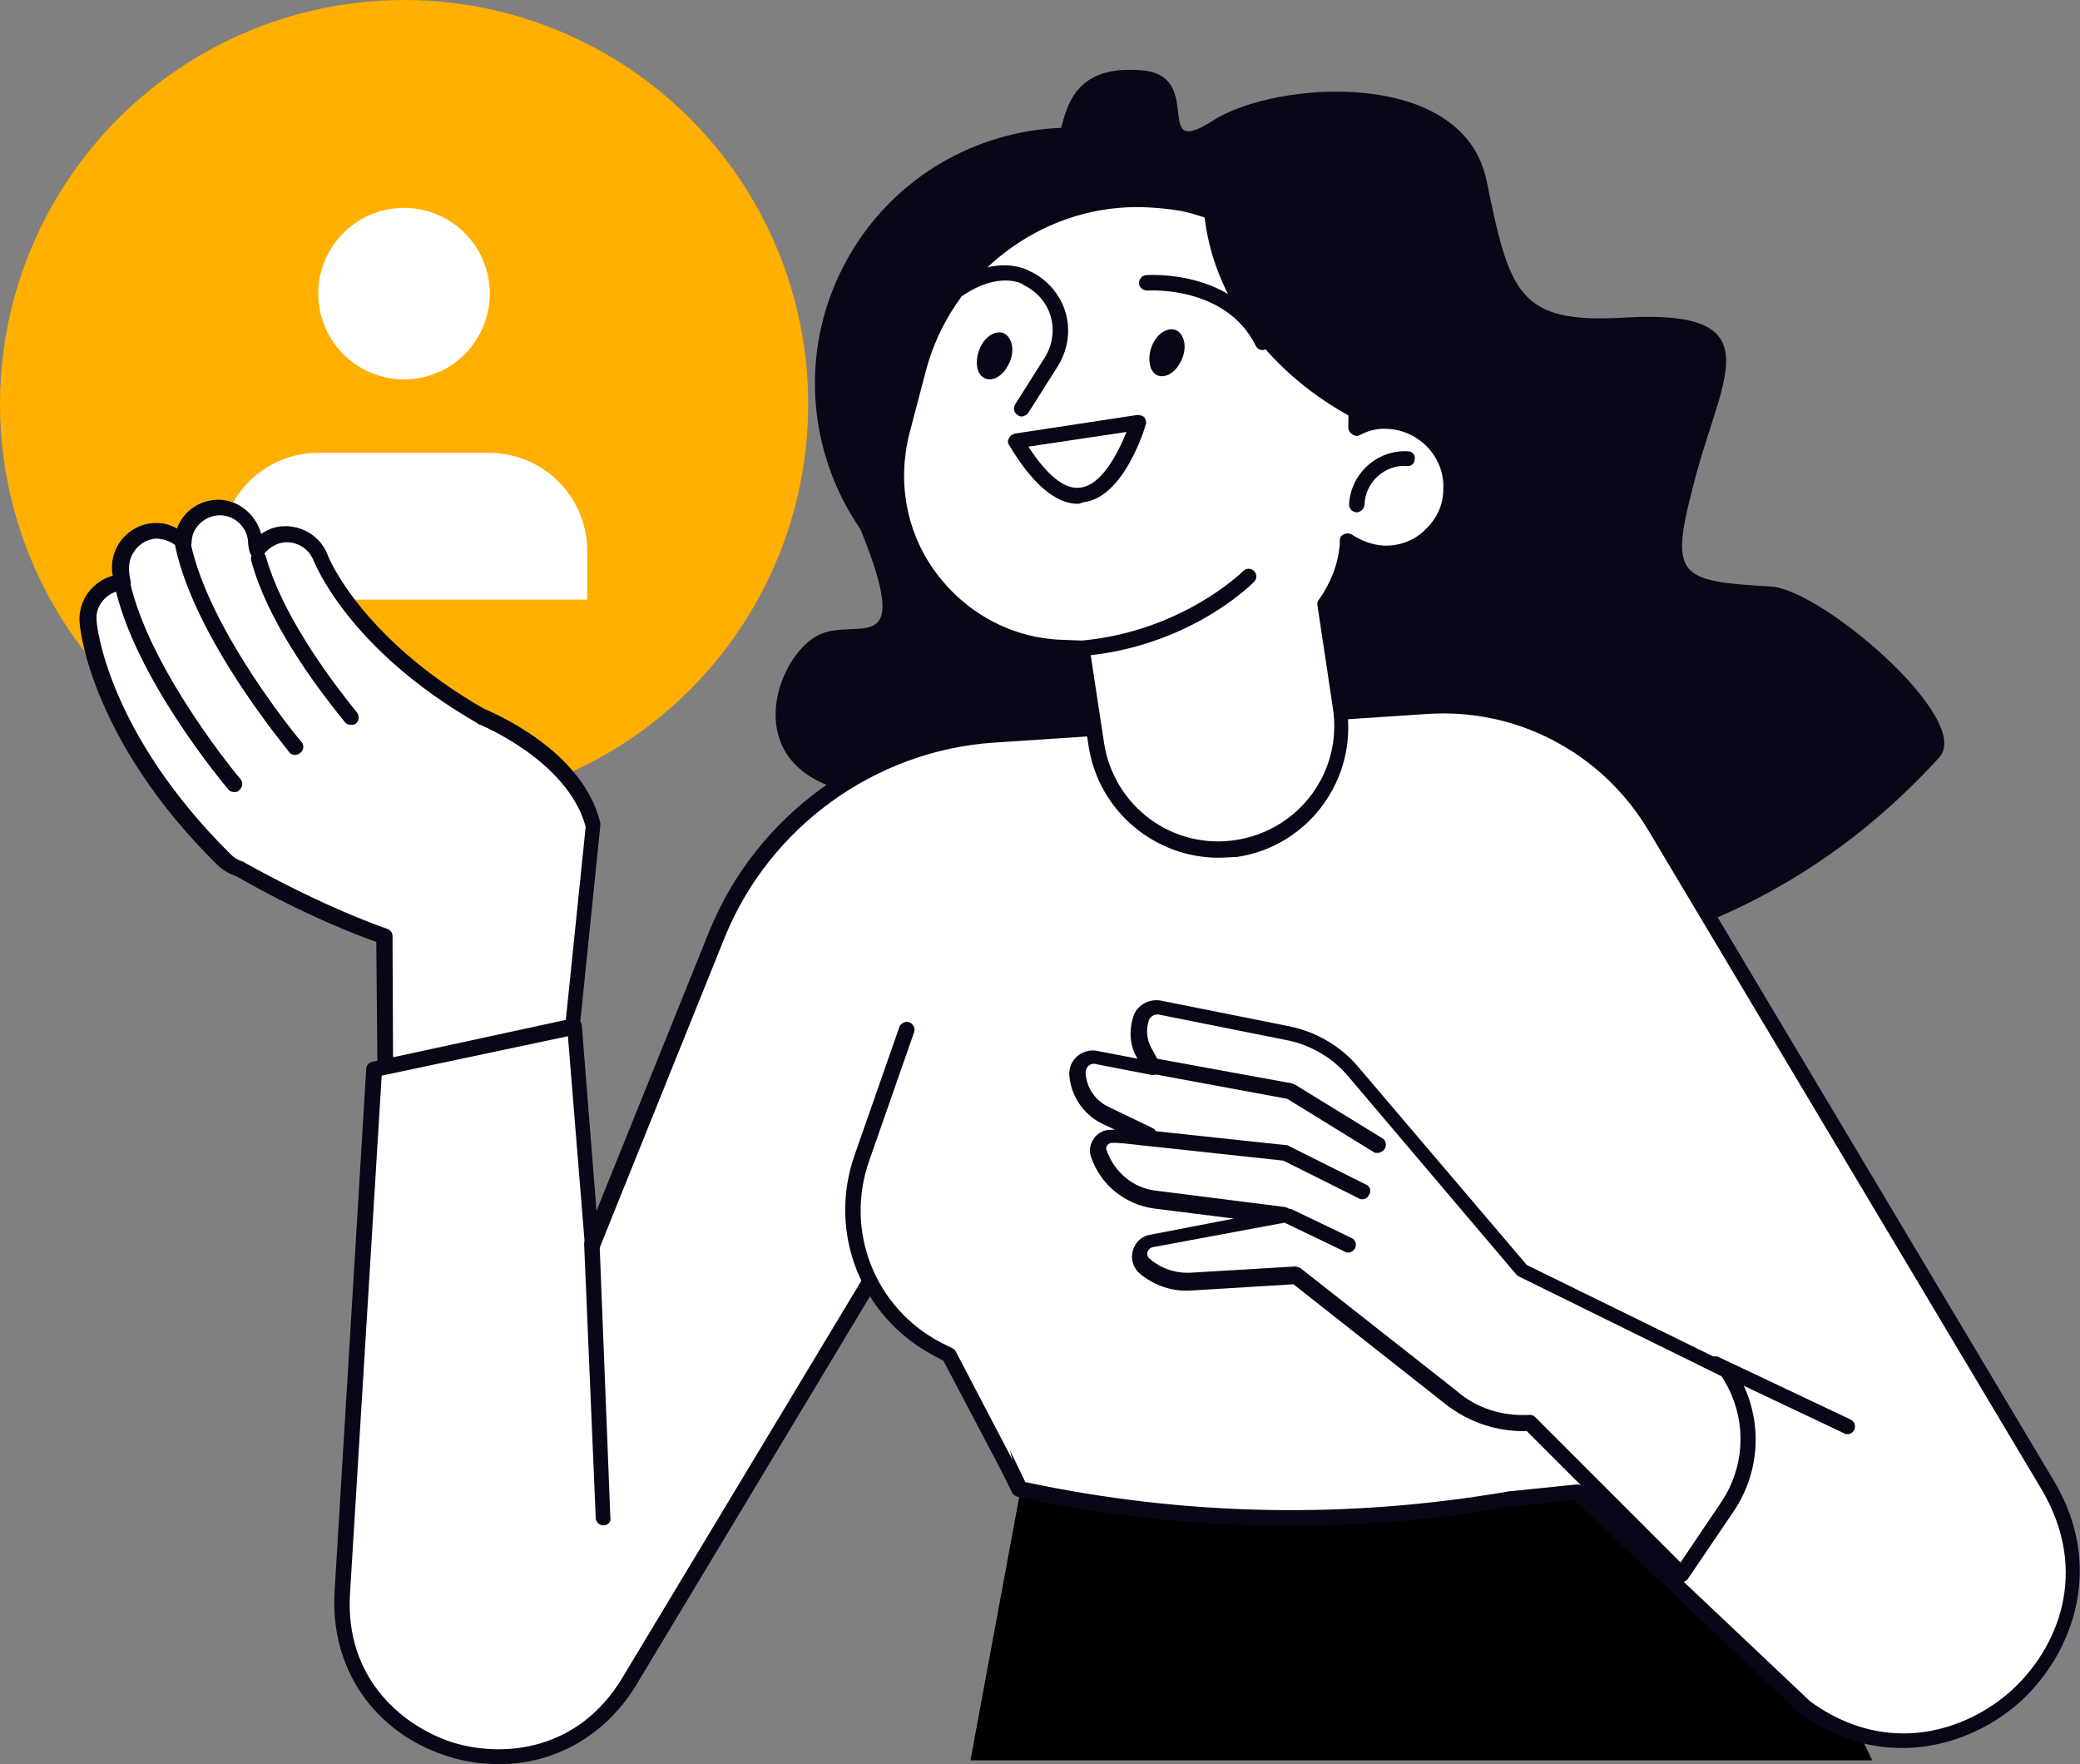 <?xml version="1.0" encoding="utf-8"?>
<!-- Generator: Adobe Illustrator 27.8.1, SVG Export Plug-In . SVG Version: 6.00 Build 0)  -->
<svg version="1.1" id="_x3C_Layer_x3E_" xmlns="http://www.w3.org/2000/svg" xmlns:xlink="http://www.w3.org/1999/xlink" x="0px"
	 y="0px" viewBox="0 0 269.2 228.3" style="enable-background:new 0 0 269.2 228.3;" xml:space="preserve">
<rect x="0" y="0" width="269.2" height="228.3" fill="#808080" stroke="none"/>
<style type="text/css">
	.st0{fill:#080717;}
	.st1{fill:#FFAF00;}
	.st2{fill:#FFFFFF;}
</style>
<g>
	<polygon points="125.6,227.8 242.3,227.8 221.4,183.6 132.1,192.7 	"/>
	<path class="st0" d="M106.6,101.4c4.9,2.1,7.6,4.7,8.3,6.8c0,0,84.7,46.3,136.1-10.2c4.4-4.9-15.2-21.7-21.8-22.1
		c-12.4-0.7-13.2-1.3-9.7-14.4c3.5-13.1,9.9-21.5-9.3-20.4c-13.6,0.8-14.8-3-17.8-17.7c-3-14.7-27.3-13-35.4-7.8
		c-8.1,5.2-0.9-5.8-9.2-6.5c-8.3-0.7-9.6,4.1-10.5,7.6c-0.8,3.4-17.3,7.3-18.9,19.4c-1.5,12.1-15.1,12.9-7.4,31.5
		c7.7,18.6-0.2,11.9-5.3,14.7C100.7,85.1,96.4,97,106.6,101.4z"/>
	<ellipse transform="matrix(0.464 -0.886 0.886 0.464 30.328 149.42)" class="st0" cx="138.6" cy="49.6" rx="33.1" ry="33.1"/>
	<g>
		<circle class="st1" cx="52.3" cy="52.3" r="52.3"/>
		<g>
			<path class="st2" d="M76,77.6v-6.3c0-7-5.7-12.7-12.7-12.7H41.2c-7,0-12.7,5.7-12.7,12.7v6.3H76z"/>
			<ellipse transform="matrix(0.987 -0.16 0.16 0.987 -5.409 8.861)" class="st2" cx="52.3" cy="38" rx="11.1" ry="11.1"/>
		</g>
	</g>
	<g>
		<g>
			<path class="st2" d="M49.8,121.2c-7.8-2.8-15.3-6.8-18.7-8.7c-0.7-0.2-1.4-0.6-2-1.1c-16.4-16-17.7-30.3-17.7-30.9
				c-0.2-2.6,1.7-4.8,4.3-5c0.1,0,0.1,0,0.2,0c-0.2-0.9-0.2-1.5-0.2-1.6c-0.2-2.6,1.7-4.8,4.3-5c1.5-0.1,2.8,0.5,3.8,1.5
				c0.1-2.3,1.9-4.3,4.3-4.5c2.6-0.2,4.8,1.7,5.1,4.2c0,0,0.1,0.5,0.2,1.3c0.5-0.8,1.3-1.5,2.3-1.8c2.4-0.9,5.1,0.4,6,2.8
				c0,0.1,4.2,10.9,20.7,20.5c0,0,12.3,4.8,14.6,14.1L72.7,147l-22.8-3L49.8,121.2z"/>
			<path class="st0" d="M72.7,148c0,0-0.1,0-0.1,0l-22.8-3c-0.5-0.1-0.9-0.5-0.9-1l-0.2-22.1c-7.5-2.7-14.5-6.4-18.1-8.5
				c-0.9-0.3-1.6-0.7-2.3-1.3c-16.6-16.3-18-30.9-18-31.6c-0.2-2.8,1.7-5.3,4.3-6c-0.1-0.4-0.1-0.6-0.1-0.7
				c-0.2-3.1,2.1-5.8,5.2-6.1c1.1-0.1,2.2,0.1,3.2,0.7c0.7-2,2.6-3.5,4.8-3.7c2.8-0.3,5.4,1.7,6.1,4.4c0.4-0.3,0.9-0.5,1.3-0.7
				c2.9-1,6.2,0.5,7.3,3.4c0,0.1,4.2,10.7,20.2,19.9c1.1,0.5,12.8,5.3,15.1,14.8c0,0.1,0,0.2,0,0.3l-4.1,40.1c0,0.3-0.2,0.5-0.4,0.7
				C73.2,147.9,73,148,72.7,148z M50.9,143.1l20.9,2.8l4-38.9C73.5,98.4,62,93.7,61.9,93.7c0,0-0.1,0-0.1-0.1
				c-16.9-9.7-21.1-20.9-21.2-21c-0.7-1.9-2.8-2.9-4.7-2.2c-0.7,0.3-1.4,0.8-1.8,1.4c-0.2,0.3-0.6,0.5-1,0.4
				c-0.4-0.1-0.7-0.4-0.8-0.8c-0.2-0.8-0.2-1.3-0.2-1.4c-0.2-2-2-3.5-4-3.3c-1.8,0.2-3.3,1.7-3.3,3.5c0,0.4-0.3,0.8-0.6,0.9
				c-0.4,0.1-0.8,0-1.1-0.2c-0.8-0.8-1.9-1.2-3-1.2c-2,0.2-3.5,2-3.4,4c0,0.1,0,0.6,0.2,1.5c0.1,0.3,0,0.6-0.2,0.8
				c-0.2,0.2-0.4,0.4-0.7,0.4c0,0-0.2,0-0.2,0c-2,0.2-3.5,2-3.3,3.9c0,0.6,1.4,14.5,17.4,30.3c0.4,0.4,0.9,0.7,1.5,0.9
				c0.1,0,0.1,0,0.2,0.1c3.6,2,10.9,5.9,18.5,8.6c0.4,0.1,0.7,0.5,0.7,0.9L50.9,143.1z"/>
		</g>
		<g>
			<path class="st2" d="M30.3,101.5c0,0-12-14.1-14.5-26.1L30.3,101.5z"/>
			<path class="st0" d="M30.3,102.5c-0.3,0-0.6-0.1-0.8-0.4c-0.5-0.6-12.2-14.5-14.7-26.5c-0.1-0.5,0.2-1.1,0.8-1.2
				c0.5-0.1,1.1,0.2,1.2,0.8c2.5,11.5,14.2,25.5,14.3,25.6c0.4,0.4,0.3,1.1-0.1,1.4C30.8,102.5,30.6,102.5,30.3,102.5z"/>
		</g>
		<g>
			<path class="st2" d="M38.2,96.7c0,0-12-14.1-14.5-26.1L38.2,96.7z"/>
			<path class="st0" d="M38.2,97.7c-0.3,0-0.6-0.1-0.8-0.4C37,96.7,25.3,82.8,22.7,70.8c-0.1-0.5,0.2-1.1,0.8-1.2
				c0.5-0.1,1.1,0.2,1.2,0.8C27.2,81.9,38.9,95.9,39,96c0.4,0.4,0.3,1.1-0.1,1.4C38.7,97.6,38.4,97.7,38.2,97.7z"/>
		</g>
		<g>
			<path class="st2" d="M45.4,92.8c-4-4.9-9.9-13.1-12-20.6L45.4,92.8z"/>
			<path class="st0" d="M45.4,93.8c-0.3,0-0.6-0.1-0.8-0.4C40.2,88,34.5,80,32.5,72.5c-0.1-0.5,0.2-1.1,0.7-1.2
				c0.5-0.1,1.1,0.2,1.2,0.7c2,7.1,7.5,14.9,11.8,20.2c0.3,0.4,0.3,1.1-0.1,1.4C45.9,93.8,45.7,93.8,45.4,93.8z"/>
		</g>
	</g>
	<g>
		<path class="st2" d="M48.4,138.4l-4.1,67.7c-1.3,20.8,26.3,29.4,37,11.5l34.8-57.8l15.8,32.7l0,0c20.9,4.5,42.4,4.9,63.4,1.3
			l8.8-0.9l29.4,27.8c19.2,13.9,43.6-8.5,31.5-28.8l-50.9-85.3c-6.2-10.3-17.6-16.3-29.6-15.5l-56,3.7
			c-15.9,1.1-29.8,11.1-35.7,25.9l-16.2,40.2l-2.3-28.2L48.4,138.4z"/>
		<path class="st0" d="M64.6,228.3c-2.2,0-4.4-0.3-6.6-1c-9.5-3-15.3-11.3-14.7-21.3l4.1-67.7c0-0.4,0.3-0.8,0.8-0.9l25.9-5.6
			c0.3-0.1,0.6,0,0.8,0.2c0.2,0.2,0.4,0.4,0.4,0.7l1.9,24l14.6-36.2c6.1-15,20.4-25.4,36.6-26.5l56-3.7c12.4-0.8,24.1,5.3,30.5,16
			l50.9,85.3c6.6,11,2.6,22.2-4.2,28.5c-6.8,6.2-18.3,9.2-28.7,1.6c0,0-0.1-0.1-0.1-0.1l-29.1-27.5l-8.3,0.9
			c-21.2,3.7-42.7,3.2-63.7-1.3c-0.3-0.1-0.6-0.3-0.7-0.5l-15-31.1l-33.8,56.2C78.2,224.7,71.7,228.3,64.6,228.3z M49.4,139.2
			l-4.1,67c-0.7,11,6.8,17.2,13.3,19.3c6.6,2,16.2,1.1,21.9-8.3l34.8-57.8c0.2-0.3,0.5-0.5,0.9-0.5c0.4,0,0.7,0.2,0.9,0.6l15.6,32.3
			c20.7,4.4,41.7,4.8,62.6,1.2l8.8-0.9c0.3,0,0.6,0.1,0.8,0.3l29.4,27.8c10.1,7.3,20.4,3.7,26.1-1.5c5.8-5.3,10.2-15.2,3.8-26
			l-50.9-85.3c-6-10-17-15.8-28.6-15l-56,3.7c-15.4,1-29.1,10.9-34.9,25.2l-16.2,40.2c-0.2,0.4-0.6,0.7-1.1,0.6
			c-0.5-0.1-0.8-0.4-0.8-0.9l-2.2-27.1L49.4,139.2z"/>
	</g>
	<g>
		<path class="st2" d="M179.7,54.7c-1.5-0.1-2.8,0.3-4.1,0.9c0.5-13.6-8.7-25.9-22.3-29.1c-15.3-3.5-30.5,6.2-34.4,21.4l-2.1,8
			c-3.6,13.8,6.4,27.3,20.7,27.9l2.6,0.1l1.9,12.5c1.3,8.7,9.5,14.7,18.2,13.3h0c8.7-1.3,14.7-9.5,13.3-18.2l-2-13.3
			c1.6-2.2,2.6-4.8,2.9-7.7l0-0.5c1.3,0.9,2.8,1.5,4.5,1.6c4.7,0.2,8.7-3.4,8.9-8.2C188.1,58.9,184.3,54.9,179.7,54.7z"/>
		<path class="st0" d="M157.7,111c-8.2,0-15.5-6-16.8-14.4l-1.8-11.7l-1.8-0.1c-7.1-0.3-13.6-3.7-17.8-9.4
			c-4.2-5.7-5.6-12.9-3.8-19.8l2.1-8c4.1-15.8,20.1-25.7,35.6-22.1c13.4,3.1,22.9,15,23.1,28.6c1-0.3,2-0.4,3.1-0.4h0
			c5.1,0.2,9.3,4.7,9.1,9.9c-0.1,2.6-1.2,4.9-3.1,6.7c-1.9,1.7-4.3,2.6-6.9,2.5c-1.3-0.1-2.5-0.4-3.7-0.9c-0.4,2.4-1.3,4.7-2.7,6.8
			l2,12.9c1.4,9.2-4.9,17.9-14.2,19.3C159.5,110.9,158.6,111,157.7,111z M147.1,26.8c-12.4,0-24,8.6-27.3,21.3l-2.1,8
			c-1.6,6.3-0.4,12.9,3.5,18.1c3.9,5.2,9.8,8.4,16.3,8.6l2.6,0.1c0.5,0,0.9,0.4,0.9,0.8l1.9,12.5c1.3,8.2,8.9,13.8,17.1,12.5
			c8.2-1.3,13.8-8.9,12.5-17.1l-2-13.3c0-0.3,0-0.5,0.2-0.7c1.5-2.1,2.5-4.6,2.7-7.2l0-0.5c0-0.4,0.3-0.7,0.6-0.8
			c0.3-0.1,0.7-0.1,1,0.1c1.2,0.8,2.6,1.3,4,1.4c2,0.1,4-0.6,5.4-2c1.5-1.4,2.4-3.2,2.4-5.3c0.2-4.1-3.1-7.6-7.2-7.8
			c-1.2-0.1-2.5,0.2-3.6,0.8c-0.3,0.2-0.7,0.1-1-0.1c-0.3-0.2-0.5-0.5-0.5-0.9c0.5-13.3-8.6-25.1-21.6-28
			C151.1,27,149.1,26.8,147.1,26.8z"/>
	</g>
	<g>
		<path class="st0" d="M175.6,66.3C175.6,66.3,175.6,66.3,175.6,66.3c-0.6,0-1-0.5-1-1c0.2-4,3.6-7.1,7.6-6.9c0.6,0,1,0.5,0.9,1
			c0,0.6-0.5,1-1,0.9c-2.9-0.2-5.4,2.1-5.5,5C176.6,65.8,176.1,66.3,175.6,66.3z"/>
	</g>
	<g>
		<path class="st0" d="M132.2,53.9c-0.2,0-0.4-0.1-0.5-0.2c-0.5-0.3-0.6-0.9-0.3-1.4l3.8-6c1-1.6,1.3-3.5,0.8-5.3
			c-0.5-1.8-1.8-3.3-3.5-4.1c0,0-0.1,0-0.1-0.1c-0.1-0.1-3.1-1.7-7.7,1.4c-0.5,0.3-1.1,0.2-1.4-0.3c-0.3-0.5-0.2-1.1,0.3-1.4
			c5.4-3.6,9.2-1.7,9.7-1.4c2.2,1,3.9,3,4.6,5.3c0.7,2.4,0.3,4.9-1,7l-3.8,6C132.9,53.7,132.5,53.9,132.2,53.9z"/>
	</g>
	<path class="st0" d="M152.7,47c-0.8,1.5-2.3,2.1-3.2,1.4s-1-2.6-0.2-4.1c0.8-1.5,2.3-2.1,3.2-1.4C153.5,43.7,153.6,45.5,152.7,47z"
		/>
	<path class="st0" d="M130.4,47.4c-0.8,1.5-2.3,2.1-3.2,1.4c-1-0.7-1-2.6-0.2-4.1s2.3-2.1,3.2-1.4C131.2,44.1,131.3,45.9,130.4,47.4
		z"/>
	<g>
		<path class="st2" d="M131.5,57l15.8-2.4C147.3,54.7,141.6,74.3,131.5,57z"/>
		<path class="st0" d="M139.5,65.2c-2.9,0-5.9-2.6-8.9-7.6c-0.2-0.3-0.2-0.6,0-0.9c0.1-0.3,0.4-0.5,0.8-0.6l15.8-2.4
			c0.3,0,0.7,0.1,0.9,0.3c0.2,0.3,0.3,0.6,0.2,0.9c-0.1,0.4-2.8,9.5-8.1,10.1C139.9,65.1,139.7,65.2,139.5,65.2z M133.1,57.8
			c2.4,3.7,4.7,5.6,6.7,5.3c2.8-0.3,4.9-4.5,6-7.2L133.1,57.8z"/>
	</g>
	<g>
		<path class="st0" d="M175.7,54.4c-0.1-12.3-8-23.3-19.9-27.2C156.8,38.6,164.5,48.6,175.7,54.4z"/>
	</g>
	<g>
		<path class="st0" d="M163.4,45.3c-0.4,0-0.7-0.2-0.9-0.6c-3.9-7.8-13.9-7.1-14-7.1c-0.6,0-1-0.4-1.1-0.9c0-0.6,0.4-1,0.9-1.1
			c0.5,0,11.5-0.8,16,8.2c0.2,0.5,0,1.1-0.4,1.3C163.7,45.3,163.5,45.3,163.4,45.3z"/>
	</g>
	<g>
		<path class="st0" d="M140.1,84.9c-0.5,0-0.9-0.4-1-0.9c-0.1-0.5,0.4-1,0.9-1.1c13-1.2,20.8-8.9,20.9-9c0.4-0.4,1-0.4,1.4,0
			c0.4,0.4,0.4,1,0,1.4C161.9,75.7,153.9,83.7,140.1,84.9C140.1,84.9,140.1,84.9,140.1,84.9z"/>
	</g>
	<g>
		<g>
			<path class="st2" d="M223.5,177.4l-26.4-13l-21.8-25.7c-2.2-2.6-5.2-4.4-8.5-5l-16.5-3.3c-1-0.2-2.1,0.4-2.4,1.4l0,0
				c-0.5,1.5-0.4,3.1,0.3,4.5l1.1,2l-7.2-1.4c-1.3-0.2-2.5,0.8-2.4,2.1l0,0c0.1,2.3,1.5,4.4,3.6,5.4l5.6,2.7l-4.8,0
				c-1.2,0-2,1.2-1.6,2.3h0c1.1,3.3,4,5.6,7.4,6l16.6,2.1l-17.2,3.2c-1.5,0.3-2,2.2-0.9,3.2l0,0c1.7,1.4,3.9,2.2,6.1,2l13.5-0.8
				l20.1,15.8c2.9,2.3,6.5,3.4,10.2,3.2l0,0l19.6,19.6l5.9-8.7C227.1,189.8,227.1,182.8,223.5,177.4L223.5,177.4z"/>
			<path class="st0" d="M217.6,204.8c-0.3,0-0.5-0.1-0.7-0.3l-19.3-19.3c-3.8,0.1-7.4-1.1-10.4-3.4l-19.8-15.6l-13.1,0.8
				c-2.5,0.2-4.9-0.6-6.8-2.2c-0.8-0.7-1.2-1.8-0.9-2.9c0.3-1.1,1.1-1.9,2.2-2.1l10.9-2.1l-10.3-1.3c-3.8-0.5-7-3.1-8.2-6.7
				c-0.3-0.8-0.1-1.7,0.4-2.4c0.5-0.7,1.3-1.1,2.2-1.1l0.5,0l-1.7-0.8c-2.4-1.2-4-3.6-4.2-6.2c-0.1-0.9,0.3-1.9,1-2.5
				c0.7-0.6,1.7-0.9,2.6-0.7l5.2,1l-0.1-0.2c-0.9-1.6-1-3.5-0.4-5.3c0.5-1.5,2.1-2.3,3.6-2l16.5,3.3c3.5,0.7,6.8,2.6,9.1,5.4
				l21.7,25.5l26.3,12.9c0.2,0.1,0.3,0.2,0.4,0.3c3.9,5.7,3.9,13.1,0,18.8l-5.9,8.7C218.2,204.6,218,204.7,217.6,204.8
				C217.6,204.8,217.6,204.8,217.6,204.8z M198,183.1c0.3,0,0.5,0.1,0.7,0.3l18.8,18.8l5.2-7.7c3.4-5,3.4-11.4,0.1-16.4l-26.2-12.9
				c-0.1-0.1-0.2-0.1-0.3-0.2l-21.8-25.7c-2-2.4-4.9-4.1-8-4.7l-16.5-3.3c-0.5-0.1-1.1,0.2-1.3,0.7c-0.4,1.2-0.3,2.5,0.3,3.6l1.1,2
				c0.2,0.3,0.2,0.8-0.1,1.1c-0.2,0.3-0.6,0.5-1,0.4l-7.2-1.4c-0.3-0.1-0.6,0-0.9,0.2c-0.2,0.2-0.4,0.5-0.4,0.9
				c0.1,2,1.3,3.7,3.1,4.5l5.6,2.7c0.4,0.2,0.6,0.7,0.5,1.1c-0.1,0.5-0.5,0.8-1,0.8l-4.8,0c-0.2,0-0.4,0.1-0.6,0.3
				c-0.1,0.2-0.2,0.4-0.1,0.6c1,2.9,3.5,5,6.5,5.3l16.6,2.1c0.5,0.1,0.9,0.5,0.9,1c0,0.5-0.3,0.9-0.8,1l-17.2,3.2
				c-0.5,0.1-0.6,0.5-0.7,0.6c0,0.2-0.1,0.6,0.3,0.9c1.5,1.3,3.4,1.9,5.3,1.8l13.5-0.8c0.2,0,0.5,0.1,0.7,0.2l20.1,15.8
				C191.1,182.3,194.5,183.3,198,183.1C197.9,183.1,197.9,183.1,198,183.1z"/>
		</g>
		<g>
			<path class="st0" d="M178.3,149.2c-0.2,0-0.4,0-0.5-0.1l-11.2-6.9l-17.3-3.2c-0.5-0.1-0.9-0.6-0.8-1.2c0.1-0.5,0.6-0.9,1.2-0.8
				l17.5,3.2c0.1,0,0.2,0.1,0.3,0.1l11.4,7c0.5,0.3,0.6,0.9,0.3,1.4C179,149,178.6,149.2,178.3,149.2z"/>
		</g>
		<g>
			<path class="st0" d="M176.3,155.2c-0.2,0-0.3,0-0.4-0.1l-9.8-4.9l-21.3-2.3c-0.5-0.1-0.9-0.5-0.9-1.1c0.1-0.5,0.6-0.9,1.1-0.9
				l21.5,2.3c0.1,0,0.2,0,0.3,0.1l10,5c0.5,0.2,0.7,0.8,0.4,1.3C177,155,176.7,155.2,176.3,155.2z"/>
		</g>
		<g>
			<path class="st0" d="M174.5,162.1c-0.1,0-0.3,0-0.4-0.1l-7.7-3.7c-0.5-0.2-0.7-0.8-0.5-1.3c0.2-0.5,0.8-0.7,1.3-0.5l7.7,3.7
				c0.5,0.2,0.7,0.8,0.5,1.3C175.2,161.9,174.8,162.1,174.5,162.1z"/>
		</g>
	</g>
	<g>
		<path class="st2" d="M239.1,184.6l-17.1-8.1L239.1,184.6z"/>
		<path class="st0" d="M239.1,185.6c-0.1,0-0.3,0-0.4-0.1l-17.1-8.1c-0.5-0.2-0.7-0.8-0.5-1.3c0.2-0.5,0.8-0.7,1.3-0.5l17.1,8.1
			c0.5,0.2,0.7,0.8,0.5,1.3C239.8,185.4,239.5,185.6,239.1,185.6z"/>
	</g>
	<g>
		<path class="st2" d="M131.9,192.5l-9-17.2l-1.6-0.8c-8.9-4.7-13-15.2-9.7-24.7l5.8-16.6L131.9,192.5z"/>
		<path class="st0" d="M131.9,193.5c-0.4,0-0.7-0.2-0.9-0.5l-8.9-16.9l-1.3-0.7c-9.4-5-13.7-15.9-10.2-25.9l5.8-16.6
			c0.2-0.5,0.8-0.8,1.3-0.6c0.5,0.2,0.8,0.8,0.6,1.3l-5.8,16.6c-3.2,9.1,0.7,19,9.2,23.5l1.6,0.8c0.2,0.1,0.3,0.2,0.4,0.4l9,17.2
			c0.3,0.5,0.1,1.1-0.4,1.3C132.2,193.5,132.1,193.5,131.9,193.5z"/>
	</g>
	<g>
		<path class="st0" d="M78.1,197.4c-0.5,0-1-0.4-1-1L75.6,161c0-0.6,0.4-1,1-1c0.5-0.1,1,0.4,1,1l1.4,35.5
			C79.1,196.9,78.7,197.4,78.1,197.4C78.1,197.4,78.1,197.4,78.1,197.4z"/>
	</g>
</g>
</svg>

